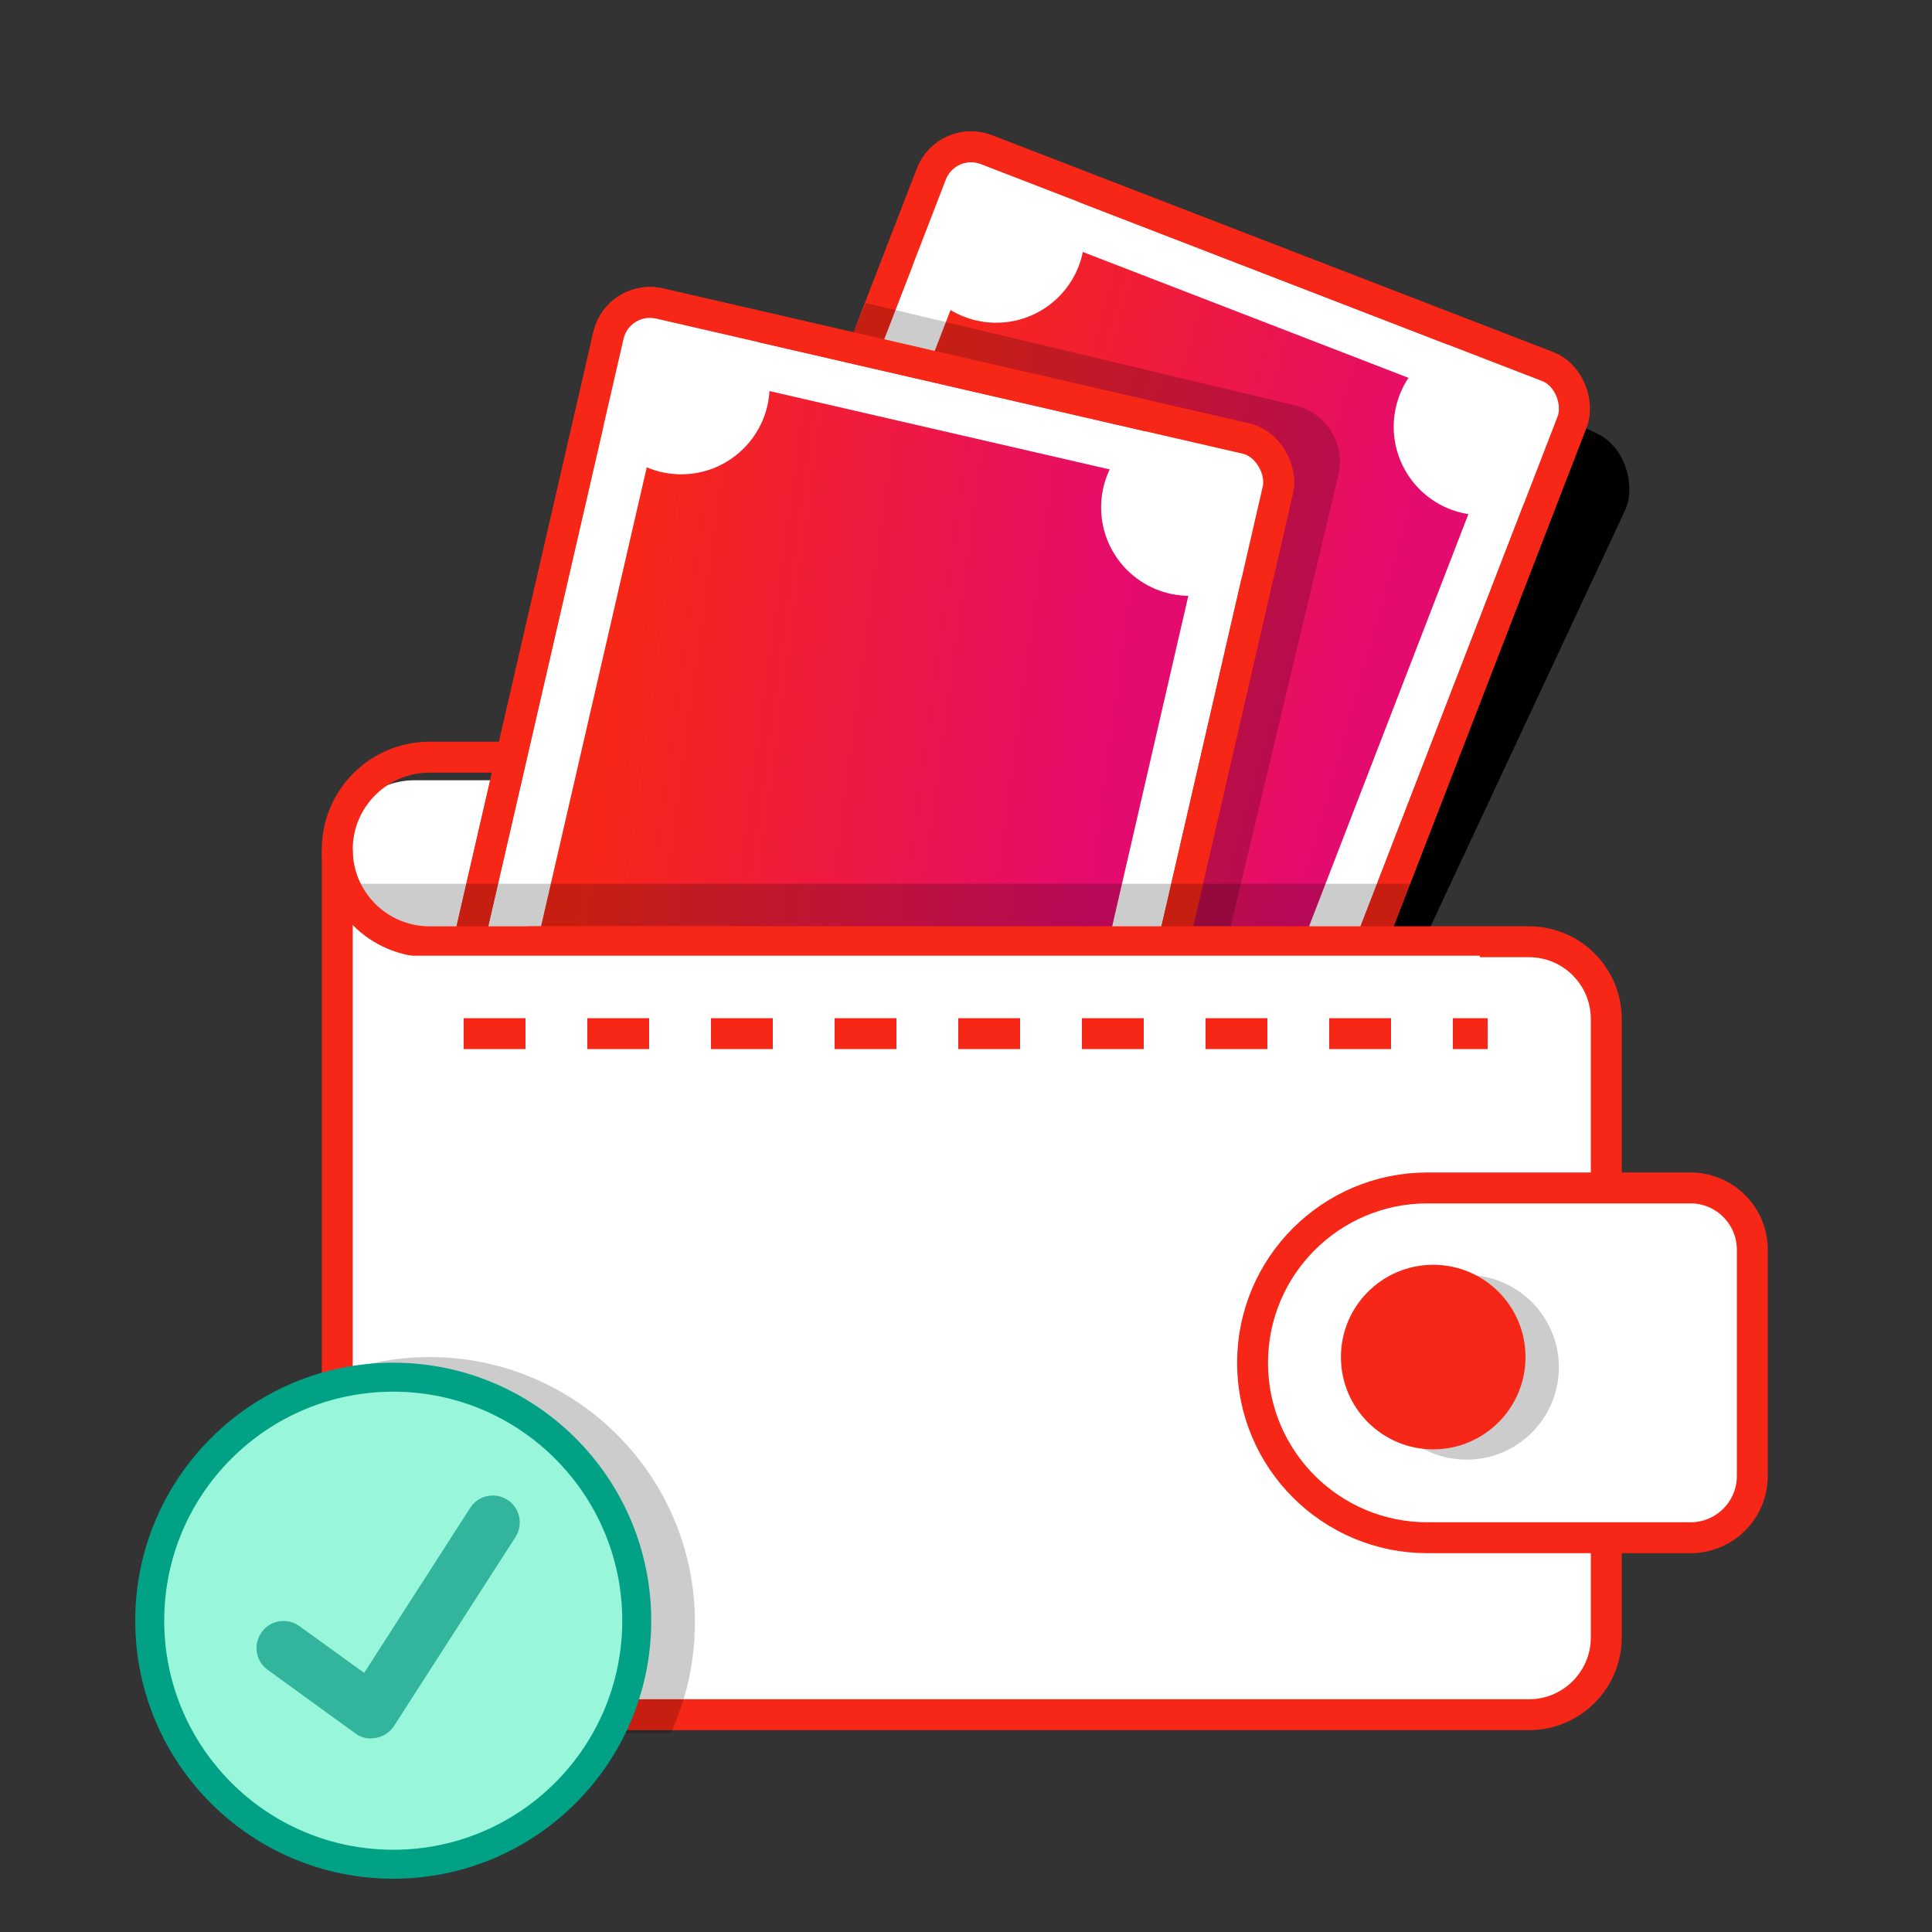 <svg width="200" height="200" viewBox="0 0 200 200" fill="none" xmlns="http://www.w3.org/2000/svg">
<rect x="0" y="0" width="200" height="200" fill="#333333" stroke="none"/>
<rect x="49.245" y="98.685" width="117.036" height="78.82" rx="8" fill="white"/>
<rect x="34.914" y="80.771" width="97.928" height="96.734" rx="8" fill="white"/>
<rect x="103.439" y="15.947" width="74.312" height="118.62" rx="6" transform="rotate(25.056 103.439 15.947)" fill="black"/>
<rect x="98.004" y="13.91" width="71.112" height="115.42" rx="4.4" transform="rotate(21.13 98.004 13.91)" fill="white" stroke="#F72717" stroke-width="3.2"/>
<rect x="102.199" y="22.26" width="57.619" height="102.354" rx="6" transform="rotate(21.13 102.199 22.26)" fill="url(#paint0_linear_7264_20732)"/>
<circle cx="118.276" cy="136.214" r="9.151" transform="rotate(8.16 118.276 136.214)" fill="white"/>
<circle cx="153.428" cy="44.182" r="9.151" transform="rotate(8.16 153.428 44.182)" fill="white"/>
<circle cx="67.974" cy="116.289" r="9.151" transform="rotate(8.16 67.974 116.289)" fill="white"/>
<circle cx="103.127" cy="24.258" r="9.151" transform="rotate(8.16 103.127 24.258)" fill="white"/>
<rect x="98.004" y="13.91" width="71.112" height="115.42" rx="4.4" transform="rotate(21.13 98.004 13.91)" stroke="#F72717" stroke-width="3.2"/>
<path d="M89.651 31.369L134.098 41.971C137.321 42.74 139.311 45.977 138.542 49.2L114.426 150.297C113.658 153.52 110.421 155.51 107.198 154.741L68.505 145.511C65.314 144.75 63.326 141.568 64.041 138.366L86.041 39.91C86.124 39.535 86.244 39.169 86.398 38.817L89.651 31.369Z" fill="black" fill-opacity="0.2"/>
<rect x="63.978" y="30.431" width="71.112" height="115.42" rx="4.4" transform="rotate(12.97 63.978 30.431)" fill="white" stroke="#F72717" stroke-width="3.2"/>
<rect x="69.317" y="38.102" width="57.619" height="102.354" rx="6" transform="rotate(12.97 69.317 38.102)" fill="url(#paint1_linear_7264_20732)"/>
<circle cx="101.404" cy="148.62" r="9.151" fill="white"/>
<circle cx="123.139" cy="52.531" r="9.151" fill="white"/>
<circle cx="48.784" cy="136.037" r="9.151" fill="white"/>
<circle cx="70.519" cy="39.948" r="9.151" fill="white"/>
<rect x="63.978" y="30.431" width="71.112" height="115.42" rx="4.4" transform="rotate(12.97 63.978 30.431)" stroke="#F72717" stroke-width="3.2"/>
<path d="M36.154 91.488H146.82V98.936H43.602C39.489 98.936 36.154 95.602 36.154 91.488V91.488Z" fill="black" fill-opacity="0.2"/>
<path d="M52.647 78.383H46.856H44.468C39.191 78.383 34.914 82.66 34.914 87.937V87.937C34.914 93.213 39.191 97.491 44.468 97.491H77.906" stroke="#F72717" stroke-width="3.2"/>
<path d="M62.978 177.505L158.281 177.505C162.699 177.505 166.281 173.923 166.281 169.505L166.281 105.49C166.281 101.072 162.699 97.49 158.281 97.49L54.619 97.49" stroke="#F72717" stroke-width="3.2"/>
<path d="M34.914 87.936V158.397" stroke="#F72717" stroke-width="3.2"/>
<rect x="37.218" y="98.936" width="115.987" height="73.423" fill="white"/>
<path d="M147.77 122.975H175C178.535 122.975 181.4 125.841 181.4 129.375V152.786C181.4 156.32 178.535 159.186 175 159.186H147.77C137.771 159.186 129.664 151.08 129.664 141.081C129.664 131.081 137.771 122.975 147.77 122.975Z" fill="white" stroke="#F72717" stroke-width="3.2"/>
<circle cx="151.82" cy="141.547" r="9.554" fill="black" fill-opacity="0.2"/>
<circle cx="148.367" cy="140.483" r="9.554" fill="#F72717"/>
<path d="M44.468 140.483C59.638 140.483 71.936 152.781 71.936 167.951C71.936 172.044 71.039 175.926 69.434 179.416H31.331V192.078C22.793 187.419 17 178.362 17 167.951C17 152.781 29.298 140.483 44.468 140.483Z" fill="black" fill-opacity="0.2"/>
<path d="M40.707 142.566C54.629 142.566 65.915 153.853 65.915 167.776C65.915 181.698 54.629 192.985 40.707 192.985C26.785 192.985 15.5 181.698 15.5 167.776C15.5 153.853 26.785 142.566 40.707 142.566Z" fill="#98F6DB" stroke="#00A184" stroke-width="3"/>
<path d="M38.418 179.967C37.838 179.967 37.257 179.791 36.782 179.439L27.708 172.861C26.459 171.964 26.177 170.205 27.092 168.956C27.989 167.707 29.748 167.426 30.996 168.34L37.697 173.177L48.671 156.099C49.498 154.797 51.221 154.428 52.523 155.254C53.824 156.081 54.194 157.822 53.367 159.106L40.792 178.665C40.37 179.316 39.719 179.755 38.963 179.896C38.787 179.931 38.611 179.949 38.453 179.949L38.418 179.967Z" fill="#33B49D"/>
<path d="M48 107C89.396 107 112.604 107 154 107" stroke="#F72717" stroke-width="3.2" stroke-dasharray="6.4 6.4"/>
<defs>
<linearGradient id="paint0_linear_7264_20732" x1="109.23" y1="119.556" x2="161.959" y2="114.727" gradientUnits="userSpaceOnUse">
<stop stop-color="#F72717"/>
<stop offset="1" stop-color="#E40B6E"/>
</linearGradient>
<linearGradient id="paint1_linear_7264_20732" x1="76.348" y1="135.397" x2="129.076" y2="130.568" gradientUnits="userSpaceOnUse">
<stop stop-color="#F72717"/>
<stop offset="1" stop-color="#E40B6E"/>
</linearGradient>
</defs>
</svg>
